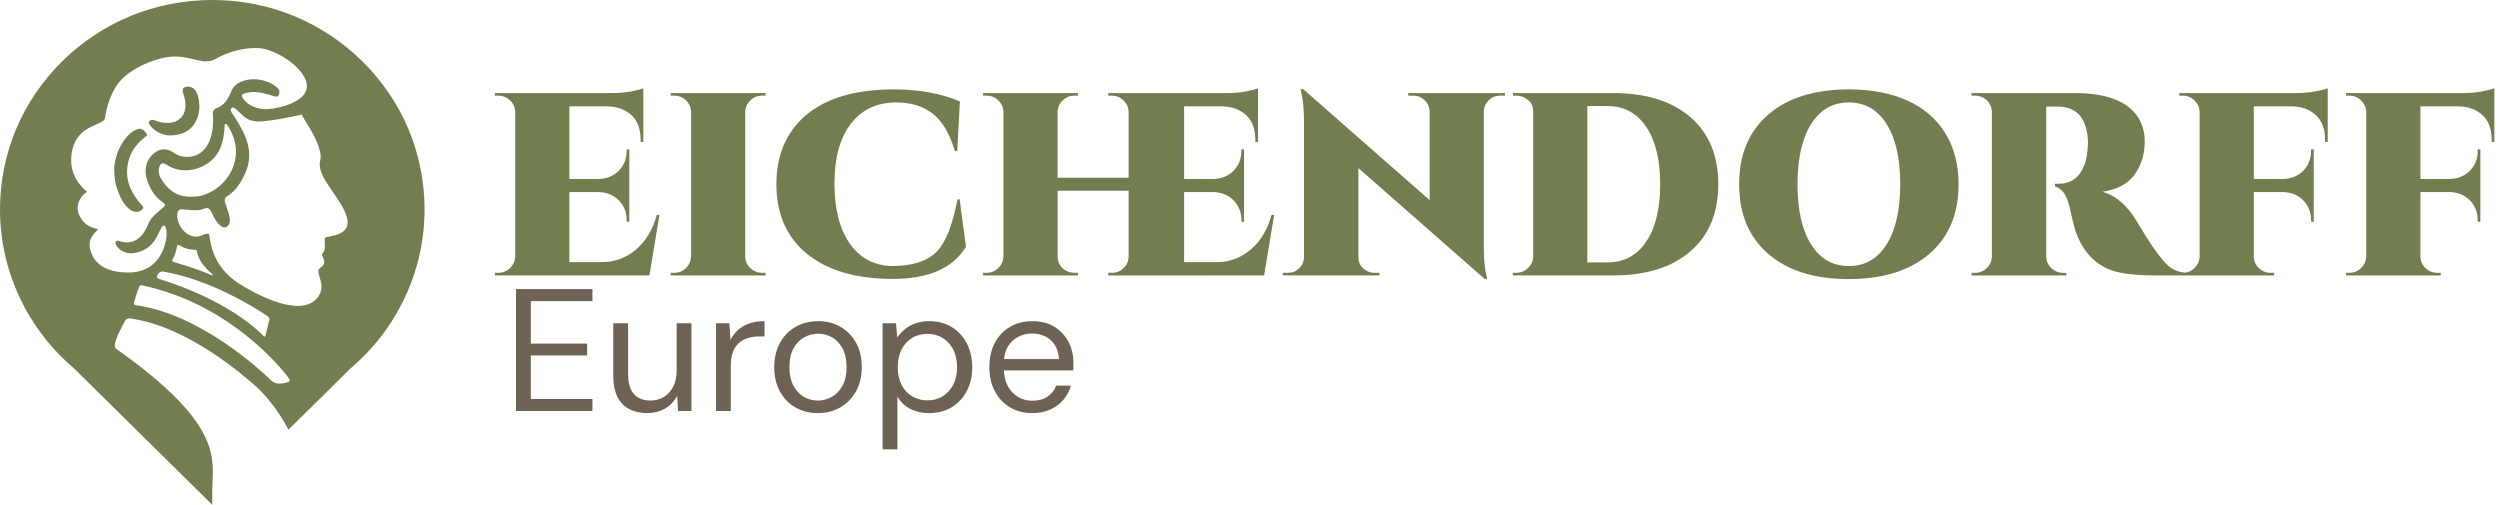 <svg xmlns="http://www.w3.org/2000/svg" viewBox="0 0 208 42" fill="none"><g><path d="M41.461 22.699C41.841 22.699 42.168 22.565 42.439 22.298C42.709 22.031 42.852 21.709 42.867 21.333V9.325C42.852 8.862 42.655 8.494 42.274 8.219C42.04 8.046 41.769 7.959 41.461 7.959H41.176V7.743H50.908C51.538 7.743 52.098 7.692 52.589 7.591C53.08 7.49 53.39 7.41 53.523 7.352V11.817H53.303V11.644C53.303 10.488 52.878 9.679 52.029 9.216C51.619 8.985 51.129 8.862 50.557 8.848H47.372V14.895H49.767C50.469 14.881 51.04 14.653 51.48 14.213C51.919 13.772 52.14 13.204 52.14 12.511V12.424H52.359V18.45H52.14V18.342C52.14 17.663 51.92 17.103 51.48 16.662C51.041 16.221 50.477 15.993 49.789 15.979H47.372V21.81H50.075C51.144 21.81 52.089 21.463 52.909 20.769C53.729 20.076 54.307 19.115 54.644 17.886H54.864L54.029 22.915H41.177V22.698H41.462L41.461 22.699ZM56.092 22.699C56.472 22.699 56.799 22.565 57.07 22.298C57.341 22.031 57.484 21.709 57.498 21.333V9.303C57.484 8.928 57.341 8.61 57.07 8.35C56.799 8.09 56.473 7.959 56.092 7.959H55.807V7.743H63.694V7.959H63.409C63.028 7.959 62.702 8.09 62.431 8.35C62.16 8.61 62.017 8.928 62.003 9.303V21.333C62.003 21.709 62.142 22.03 62.42 22.298C62.699 22.565 63.028 22.699 63.409 22.699H63.694V22.916H55.807V22.699H56.092ZM64.595 15.307C64.595 13.674 64.975 12.265 65.737 11.08C66.499 9.896 67.601 8.992 69.043 8.37C70.486 7.75 72.255 7.438 74.349 7.438C76.443 7.438 78.281 7.771 79.863 8.435L79.643 12.575H79.445C79.02 11.116 78.405 10.075 77.6 9.454C76.795 8.833 75.791 8.522 74.59 8.522C72.964 8.522 71.697 9.115 70.789 10.299C69.881 11.484 69.427 13.136 69.427 15.252C69.427 17.369 69.847 19.034 70.69 20.248C71.532 21.463 72.7 22.091 74.194 22.134C75.922 22.134 77.174 21.73 77.951 20.92C78.683 20.169 79.254 18.724 79.665 16.585H79.841L80.368 20.53C79.284 22.322 77.237 23.214 74.228 23.207C71.217 23.199 68.86 22.506 67.153 21.126C65.447 19.747 64.594 17.806 64.594 15.306L64.595 15.307ZM92.496 22.699C92.877 22.699 93.203 22.569 93.474 22.308C93.745 22.048 93.888 21.73 93.903 21.355V15.871H87.993V21.334C88.007 21.868 88.242 22.266 88.695 22.526C88.915 22.642 89.149 22.699 89.398 22.699H89.683V22.916H81.796V22.699H82.082C82.462 22.699 82.788 22.565 83.059 22.298C83.33 22.031 83.473 21.709 83.488 21.333V9.303C83.473 8.928 83.33 8.61 83.059 8.35C82.788 8.09 82.463 7.959 82.082 7.959H81.796V7.743H89.683V7.959H89.398C89.017 7.959 88.692 8.09 88.42 8.35C88.149 8.61 88.006 8.928 87.992 9.303V14.787H93.902V9.303C93.887 8.928 93.744 8.61 93.474 8.35C93.202 8.09 92.877 7.959 92.496 7.959H92.21V7.743H100.098V7.959H99.812C99.285 7.959 98.882 8.184 98.604 8.631C98.487 8.848 98.421 9.08 98.406 9.325V21.333C98.421 21.709 98.563 22.03 98.835 22.298C99.105 22.565 99.431 22.699 99.812 22.699H100.098V22.916H92.21V22.699H92.496H92.496ZM92.606 22.699C92.987 22.699 93.313 22.565 93.584 22.298C93.855 22.031 93.998 21.709 94.012 21.333V9.325C93.998 8.862 93.8 8.494 93.419 8.219C93.185 8.046 92.914 7.959 92.606 7.959H92.321V7.743H102.054C102.683 7.743 103.243 7.692 103.734 7.591C104.225 7.49 104.536 7.41 104.668 7.352V11.817H104.448V11.644C104.448 10.488 104.023 9.679 103.174 9.216C102.764 8.985 102.274 8.862 101.703 8.848H98.517V14.895H100.912C101.614 14.881 102.186 14.653 102.626 14.213C103.065 13.772 103.285 13.204 103.285 12.511V12.424H103.504V18.45H103.285V18.342C103.285 17.663 103.065 17.103 102.626 16.662C102.186 16.221 101.622 15.993 100.934 15.979H98.518V21.81H101.22C102.289 21.81 103.234 21.463 104.054 20.769C104.874 20.076 105.453 19.115 105.79 17.886H106.009L105.174 22.915H92.322V22.698H92.607L92.606 22.699ZM124.814 7.959C124.447 7.959 124.133 8.086 123.869 8.338C123.606 8.592 123.466 8.898 123.452 9.26V20.444C123.452 21.514 123.525 22.337 123.671 22.916L123.737 23.219H123.539L113.016 13.985V21.376C113.016 21.896 113.243 22.279 113.697 22.525C113.902 22.641 114.121 22.698 114.356 22.698H114.774V22.915H106.733V22.698H107.15C107.516 22.698 107.831 22.572 108.095 22.319C108.358 22.067 108.491 21.752 108.491 21.376V10.127C108.491 9.116 108.417 8.313 108.271 7.721L108.205 7.417H108.425L118.948 16.651V9.281C118.933 8.906 118.794 8.591 118.531 8.338C118.267 8.086 117.952 7.959 117.586 7.959H117.169V7.743H125.21V7.959H124.814ZM140.643 9.747C142.188 11.084 142.961 12.944 142.961 15.328C142.961 17.712 142.188 19.573 140.643 20.91C139.098 22.247 136.949 22.915 134.195 22.915H125.869V22.698H126.154C126.535 22.698 126.861 22.565 127.132 22.297C127.403 22.03 127.546 21.708 127.56 21.332V9.195C127.56 8.848 127.417 8.556 127.132 8.317C126.846 8.078 126.521 7.959 126.154 7.959H125.891L125.869 7.743H134.195C136.949 7.743 139.098 8.412 140.643 9.748V9.747ZM132.064 8.826V21.832H133.756C135.118 21.832 136.187 21.257 136.963 20.109C137.739 18.96 138.127 17.367 138.127 15.329C138.127 13.291 137.739 11.699 136.963 10.549C136.187 9.401 135.118 8.826 133.756 8.826H132.064ZM153.814 7.439C155.703 7.439 157.333 7.75 158.703 8.371C160.072 8.993 161.123 9.9 161.855 11.092C162.587 12.284 162.954 13.696 162.954 15.329C162.954 17.8 162.14 19.733 160.515 21.127C158.889 22.522 156.655 23.219 153.814 23.219C150.973 23.219 148.742 22.522 147.124 21.127C145.506 19.733 144.697 17.8 144.697 15.329C144.697 12.858 145.506 10.925 147.124 9.531C148.742 8.137 150.972 7.439 153.814 7.439ZM150.683 20.336C151.438 21.536 152.484 22.135 153.825 22.135C155.165 22.135 156.212 21.536 156.967 20.336C157.721 19.137 158.098 17.468 158.098 15.329C158.098 13.191 157.721 11.522 156.967 10.322C156.212 9.123 155.165 8.523 153.825 8.523C152.484 8.523 151.438 9.122 150.683 10.322C149.929 11.522 149.552 13.191 149.552 15.329C149.552 17.468 149.929 19.137 150.683 20.336ZM178.09 10.127C178.325 10.633 178.442 11.156 178.442 11.698C178.442 12.239 178.383 12.717 178.267 13.129C178.149 13.541 177.966 13.949 177.717 14.354C177.175 15.221 176.245 15.755 174.927 15.957C175.498 16.117 176.011 16.398 176.465 16.803C176.948 17.208 177.402 17.771 177.827 18.494C178.925 20.343 179.767 21.536 180.353 22.07C180.792 22.475 181.349 22.684 182.023 22.698V22.915H179.276C177.372 22.915 176.01 22.706 175.19 22.286C174.018 21.694 173.183 20.675 172.685 19.23C172.553 18.811 172.44 18.371 172.344 17.908C172.249 17.445 172.169 17.109 172.102 16.899C172.037 16.691 171.959 16.495 171.872 16.314C171.784 16.134 171.689 15.993 171.587 15.892C171.411 15.719 171.206 15.588 170.972 15.502V15.285H171.323C172.173 15.285 172.81 14.902 173.235 14.136C173.454 13.732 173.59 13.294 173.642 12.825C173.693 12.356 173.719 12.063 173.719 11.947V11.731C173.616 9.823 172.781 8.87 171.214 8.87H170.248V21.334C170.248 21.71 170.387 22.031 170.665 22.299C170.944 22.566 171.273 22.7 171.654 22.7H171.918V22.916H164.03V22.7H164.316C164.696 22.7 165.022 22.569 165.294 22.309C165.564 22.049 165.707 21.731 165.722 21.356V9.325C165.707 8.79 165.473 8.393 165.019 8.132C164.8 8.017 164.565 7.959 164.317 7.959H164.031V7.743H172.621C175.491 7.743 177.315 8.537 178.092 10.127H178.09ZM187.515 8.848V14.895H189.91C190.613 14.881 191.184 14.653 191.624 14.213C192.063 13.772 192.283 13.212 192.283 12.532V12.424H192.503V18.45H192.283V18.342C192.283 17.663 192.064 17.103 191.624 16.662C191.185 16.221 190.62 15.993 189.932 15.979H187.516V21.333C187.516 21.709 187.655 22.03 187.933 22.298C188.212 22.565 188.541 22.699 188.922 22.699H189.207V22.916H181.32V22.699H181.605C181.986 22.699 182.312 22.565 182.583 22.298C182.854 22.031 182.997 21.709 183.011 21.333V9.325C182.997 8.949 182.854 8.627 182.583 8.36C182.312 8.093 181.986 7.959 181.605 7.959H181.32V7.742H191.053C191.682 7.742 192.239 7.692 192.722 7.59C193.205 7.49 193.52 7.409 193.667 7.351V11.816H193.447V11.643C193.447 10.487 193.022 9.678 192.173 9.215C191.763 8.984 191.273 8.862 190.702 8.847H187.516L187.515 8.848ZM201.378 8.848V14.895H203.773C204.475 14.881 205.047 14.653 205.487 14.213C205.926 13.772 206.146 13.212 206.146 12.532V12.424H206.366V18.45H206.146V18.342C206.146 17.663 205.926 17.103 205.487 16.662C205.048 16.221 204.483 15.993 203.795 15.979H201.379V21.333C201.379 21.709 201.518 22.03 201.796 22.298C202.074 22.565 202.404 22.699 202.785 22.699H203.07V22.916H195.183V22.699H195.468C195.848 22.699 196.175 22.565 196.446 22.298C196.717 22.031 196.86 21.709 196.874 21.333V9.325C196.86 8.949 196.717 8.627 196.446 8.36C196.175 8.093 195.849 7.959 195.468 7.959H195.183V7.742H204.915C205.545 7.742 206.102 7.692 206.585 7.59C207.068 7.49 207.383 7.409 207.53 7.351V11.816H207.31V11.643C207.31 10.487 206.885 9.678 206.036 9.215C205.626 8.984 205.136 8.862 204.564 8.847H201.379L201.378 8.848Z" fill="#727E4F"></path><path d="M42.932 34.196V24.053H49.291V25.053H44.165V28.588H48.85V29.574H44.165V33.196H49.291V34.196H42.932ZM53.842 34.369C53.274 34.369 52.778 34.258 52.352 34.036C51.926 33.814 51.598 33.471 51.368 33.007C51.137 32.544 51.023 31.964 51.023 31.268V26.893H52.257V31.138C52.257 31.872 52.418 32.42 52.741 32.782C53.065 33.145 53.525 33.325 54.122 33.325C54.533 33.325 54.903 33.226 55.231 33.029C55.558 32.831 55.818 32.546 56.009 32.174C56.2 31.802 56.296 31.345 56.296 30.805V26.893H57.53V34.195H56.413L56.34 32.919C56.114 33.373 55.782 33.729 55.341 33.984C54.901 34.24 54.401 34.368 53.843 34.368L53.842 34.369ZM59.57 34.196V26.894H60.686L60.774 28.285C60.94 27.957 61.154 27.676 61.413 27.444C61.672 27.212 61.985 27.034 62.352 26.908C62.72 26.783 63.138 26.72 63.608 26.72V27.995H63.153C62.84 27.995 62.54 28.036 62.257 28.119C61.973 28.201 61.721 28.334 61.501 28.517C61.28 28.7 61.109 28.949 60.986 29.262C60.864 29.577 60.803 29.965 60.803 30.429V34.196H59.57ZM68.043 34.369C67.348 34.369 66.726 34.212 66.178 33.899C65.63 33.585 65.199 33.141 64.886 32.566C64.573 31.991 64.416 31.323 64.416 30.559C64.416 29.796 64.575 29.099 64.893 28.523C65.21 27.949 65.646 27.505 66.2 27.19C66.753 26.877 67.377 26.72 68.072 26.72C68.767 26.72 69.386 26.877 69.93 27.19C70.473 27.505 70.904 27.946 71.222 28.516C71.54 29.085 71.699 29.762 71.699 30.544C71.699 31.327 71.538 31.991 71.215 32.566C70.891 33.141 70.455 33.585 69.907 33.899C69.359 34.212 68.738 34.369 68.042 34.369H68.043ZM68.043 33.326C68.463 33.326 68.855 33.222 69.218 33.015C69.58 32.807 69.873 32.495 70.099 32.081C70.324 31.666 70.437 31.153 70.437 30.544C70.437 29.936 70.327 29.412 70.107 29.002C69.886 28.591 69.597 28.282 69.24 28.074C68.883 27.867 68.493 27.763 68.073 27.763C67.652 27.763 67.258 27.867 66.891 28.074C66.524 28.282 66.23 28.591 66.01 29.002C65.789 29.412 65.68 29.927 65.68 30.544C65.68 31.162 65.789 31.665 66.01 32.081C66.23 32.496 66.518 32.807 66.876 33.015C67.233 33.223 67.623 33.326 68.043 33.326H68.043ZM73.432 37.383V26.893H74.548L74.651 28.081C74.807 27.849 75.008 27.63 75.253 27.422C75.497 27.215 75.788 27.045 76.126 26.915C76.464 26.785 76.858 26.72 77.308 26.72C78.033 26.72 78.662 26.886 79.195 27.219C79.729 27.552 80.145 28.006 80.444 28.581C80.742 29.157 80.891 29.815 80.891 30.559C80.891 31.303 80.742 31.948 80.444 32.522C80.145 33.097 79.726 33.549 79.188 33.877C78.65 34.205 78.018 34.369 77.294 34.369C76.696 34.369 76.17 34.248 75.715 34.007C75.26 33.766 74.91 33.428 74.665 32.993V37.383H73.432ZM77.161 33.312C77.641 33.312 78.067 33.196 78.439 32.964C78.811 32.732 79.103 32.411 79.313 32.001C79.523 31.59 79.628 31.11 79.628 30.559C79.628 30.008 79.523 29.511 79.313 29.095C79.103 28.681 78.811 28.356 78.439 28.125C78.067 27.893 77.641 27.777 77.161 27.777C76.681 27.777 76.241 27.893 75.869 28.125C75.497 28.356 75.208 28.68 75.002 29.095C74.797 29.511 74.694 29.998 74.694 30.559C74.694 31.12 74.797 31.59 75.002 32.001C75.208 32.411 75.496 32.732 75.869 32.964C76.241 33.196 76.671 33.312 77.161 33.312ZM85.87 34.369C85.175 34.369 84.56 34.21 84.027 33.891C83.493 33.572 83.074 33.125 82.771 32.551C82.468 31.977 82.316 31.308 82.316 30.544C82.316 29.781 82.465 29.101 82.764 28.53C83.062 27.961 83.483 27.516 84.027 27.197C84.57 26.878 85.194 26.719 85.899 26.719C86.604 26.719 87.238 26.878 87.742 27.197C88.246 27.516 88.632 27.934 88.902 28.45C89.171 28.967 89.306 29.535 89.306 30.152V30.457C89.306 30.563 89.3 30.684 89.291 30.819H83.241V29.877H88.101C88.072 29.211 87.849 28.689 87.433 28.312C87.018 27.935 86.496 27.747 85.87 27.747C85.448 27.747 85.059 27.841 84.702 28.029C84.345 28.218 84.058 28.493 83.844 28.855C83.628 29.218 83.52 29.669 83.52 30.21V30.616C83.52 31.214 83.63 31.717 83.85 32.123C84.071 32.528 84.359 32.833 84.717 33.035C85.074 33.238 85.458 33.34 85.87 33.34C86.388 33.34 86.817 33.226 87.154 33C87.492 32.773 87.734 32.466 87.881 32.08H89.1C88.983 32.514 88.777 32.906 88.483 33.254C88.189 33.601 87.825 33.874 87.389 34.072C86.953 34.27 86.447 34.369 85.87 34.369V34.369Z" fill="#6E6255"></path><path d="M30.15 5.104C26.814 1.812 22.379 0 17.661 0C12.944 0 8.509 1.812 5.173 5.104C1.837 8.395 0 12.77 0 17.425C0 22.497 2.233 27.304 6.127 30.62L17.661 42V40.837C17.662 38.351 18.842 35.489 9.648 29.008C9.251 28.727 10.208 27.096 10.358 26.776C10.455 26.569 10.597 26.46 10.836 26.493C15.726 27.164 20.476 31.448 21.137 32.009C22.455 33.129 23.592 34.914 23.993 35.753L29.196 30.62C33.09 27.304 35.323 22.496 35.323 17.425C35.323 12.77 33.485 8.395 30.15 5.104ZM13.375 14.812C13.2 14.504 13.138 14.101 13.295 13.791C13.377 13.631 13.47 13.546 13.646 13.605C13.751 13.64 13.852 13.696 13.945 13.757C15.269 14.608 17.26 14.08 18.101 12.754C18.43 12.233 18.656 11.491 18.691 10.403C18.694 10.304 18.825 10.268 18.881 10.35C20.722 13.064 18.853 15.752 16.755 16.276C16.461 16.35 16.169 16.356 15.87 16.366C14.697 16.385 13.918 15.768 13.374 14.813L13.375 14.812ZM14.727 20.512C14.759 20.351 14.815 20.33 14.95 20.415C15.329 20.653 15.743 20.782 16.196 20.78C16.283 20.78 16.36 20.804 16.379 20.904C16.53 21.694 17.038 22.253 17.617 22.767C17.646 22.793 17.668 22.828 17.694 22.858C17.685 22.88 17.695 22.941 17.579 22.89C16.227 22.295 15.155 22.022 14.476 21.801C14.331 21.754 14.286 21.701 14.367 21.569C14.564 21.243 14.655 20.88 14.728 20.514L14.727 20.512ZM22.225 26.279C22.338 26.354 22.417 26.427 22.419 26.571C22.309 27.022 22.205 27.474 22.085 27.922C22.048 28.061 21.97 28 21.9 27.929C20.733 26.75 18.055 24.72 13.254 23.211C13.113 23.166 13.009 23.108 13.079 22.931C13.174 22.69 13.393 22.558 13.581 22.591C17.553 23.287 21.16 25.569 22.226 26.28L22.225 26.279ZM19.95 23.637C18.915 22.991 18.103 22.065 17.705 20.891C17.552 20.44 17.438 19.821 17.406 19.478C17.245 19.441 17.101 19.439 16.953 19.518C15.729 20.181 14.702 18.796 14.745 17.901C14.763 17.506 14.904 17.384 15.271 17.417C15.518 17.456 16.505 17.559 16.8 17.427C17.259 17.219 17.434 17.269 17.637 17.735C17.83 18.176 18.053 18.572 18.432 18.845C18.611 18.953 18.821 18.963 18.976 18.768C19.244 18.429 19.149 18.05 18.744 16.897C18.645 16.616 18.71 16.444 18.931 16.304C19.663 15.839 20.089 15.126 20.414 14.38C21.057 12.905 20.664 11.636 19.832 10.235C19.681 9.98 19.55 9.792 19.35 9.486C19.254 9.34 19.117 9.13 19.257 8.991C19.373 8.875 19.571 9.018 19.682 9.123C20.442 9.844 20.632 10.046 21.381 10.104C22.129 10.163 24.52 9.687 25.112 9.524C25.153 9.829 26.251 11.087 26.622 12.595C26.806 13.342 26.469 13.398 26.659 14.113C26.971 15.297 28.482 16.713 28.864 18.095C29.298 19.664 27.257 19.609 27.075 19.772C26.875 19.949 27.254 20.663 26.82 21.104C26.678 21.248 27.002 21.465 26.978 21.824C26.957 22.137 26.628 22.241 26.537 22.395C26.276 22.843 27.239 23.78 26.393 24.792C24.916 26.558 21.009 24.297 19.952 23.636L19.95 23.637ZM10.687 22.677C9.249 22.677 8.098 22.212 7.651 21.18C7.252 20.259 7.459 19.74 8.175 19.075C7.459 18.911 6.914 18.646 6.566 17.842C6.289 17.201 6.564 16.366 7.239 15.977C7.181 15.845 5.476 14.733 6.027 12.418C6.524 10.329 8.643 10.462 8.74 9.81C8.886 8.823 9.181 7.921 9.711 7.107C10.557 5.802 12.841 4.826 14.234 4.716C15.89 4.584 16.9 5.508 17.949 4.893C18.965 4.296 20.48 3.897 21.648 4.016C22.867 4.141 24.575 5.204 25.242 6.278C26.593 8.457 22.818 9.134 22.011 9.079C21.312 9.032 20.688 8.805 20.248 8.231C20.049 7.971 20.096 7.844 20.413 7.753C21.092 7.557 21.752 7.698 22.408 7.882C22.516 7.913 22.62 7.956 22.727 7.991C23.075 8.106 23.222 8.009 23.253 7.644C23.294 7.185 21.711 6.251 20.269 6.722C19.309 7.036 19.308 7.544 19.059 8.01C18.81 8.476 18.52 8.821 18.012 8.997C17.838 9.057 17.695 9.241 17.71 9.429C17.89 11.724 16.99 13.014 15.639 13.053C15.431 13.059 14.912 13.034 14.521 12.748C13.883 12.283 13.332 12.365 12.878 12.697C12.232 13.17 11.975 13.975 12.178 14.754C12.403 15.614 12.827 16.344 13.577 16.861C13.768 16.993 13.792 17.096 13.595 17.248C13.37 17.423 13.166 17.623 12.951 17.81C12.669 18.054 12.449 18.338 12.313 18.688C12.1 19.238 11.411 20.563 9.923 20.058C9.541 19.928 9.575 20.268 9.685 20.435C9.91 20.779 10.424 21.209 11.302 21.031C12.191 20.85 12.787 20.304 13.149 19.493C13.24 19.291 13.356 19.099 13.462 18.904C13.501 18.831 13.552 18.751 13.645 18.766C13.748 18.782 13.77 18.878 13.797 18.969C13.909 19.342 13.864 19.72 13.786 20.081C13.445 21.656 12.396 22.675 10.688 22.676L10.687 22.677ZM11.315 25.39C11.136 25.365 11.109 25.312 11.159 25.133C11.282 24.706 11.406 24.282 11.579 23.872C11.636 23.736 11.684 23.712 11.85 23.748C18.413 25.147 22.536 29.582 23.885 31.274C24.215 31.687 24.207 31.753 23.7 31.859C23.619 31.875 23.54 31.896 23.458 31.905C23.109 31.942 22.83 31.905 22.533 31.62C21.737 30.852 16.719 26.16 11.315 25.391V25.39ZM10.048 16.449C9.719 15.77 9.477 15.065 9.508 13.936C9.554 13.203 9.844 12.191 10.588 11.343C10.744 11.165 10.926 11.021 11.129 10.899C11.628 10.598 11.848 10.645 12.182 11.111C12.314 11.295 12.141 11.34 12.052 11.412C11.483 11.865 11.021 12.414 10.785 13.088C10.328 14.393 10.624 15.59 11.462 16.671C11.574 16.816 11.689 16.958 11.815 17.09C11.952 17.233 11.941 17.34 11.786 17.464C11.487 17.706 11.098 17.682 10.73 17.373C10.427 17.121 10.216 16.796 10.048 16.449ZM12.467 10.401C12.241 10.073 12.564 9.871 12.928 10.031C13.287 10.189 13.652 10.233 14.036 10.222C15.056 10.193 15.787 9.301 15.257 7.817C15.191 7.63 15.12 7.377 15.379 7.249C15.623 7.128 16.023 7.24 16.19 7.448C16.451 7.77 16.532 8.158 16.574 8.551C16.683 9.566 16.241 11.274 14.123 11.268C13.591 11.266 12.854 10.963 12.467 10.401Z" fill="#727E4F"></path></g></svg>